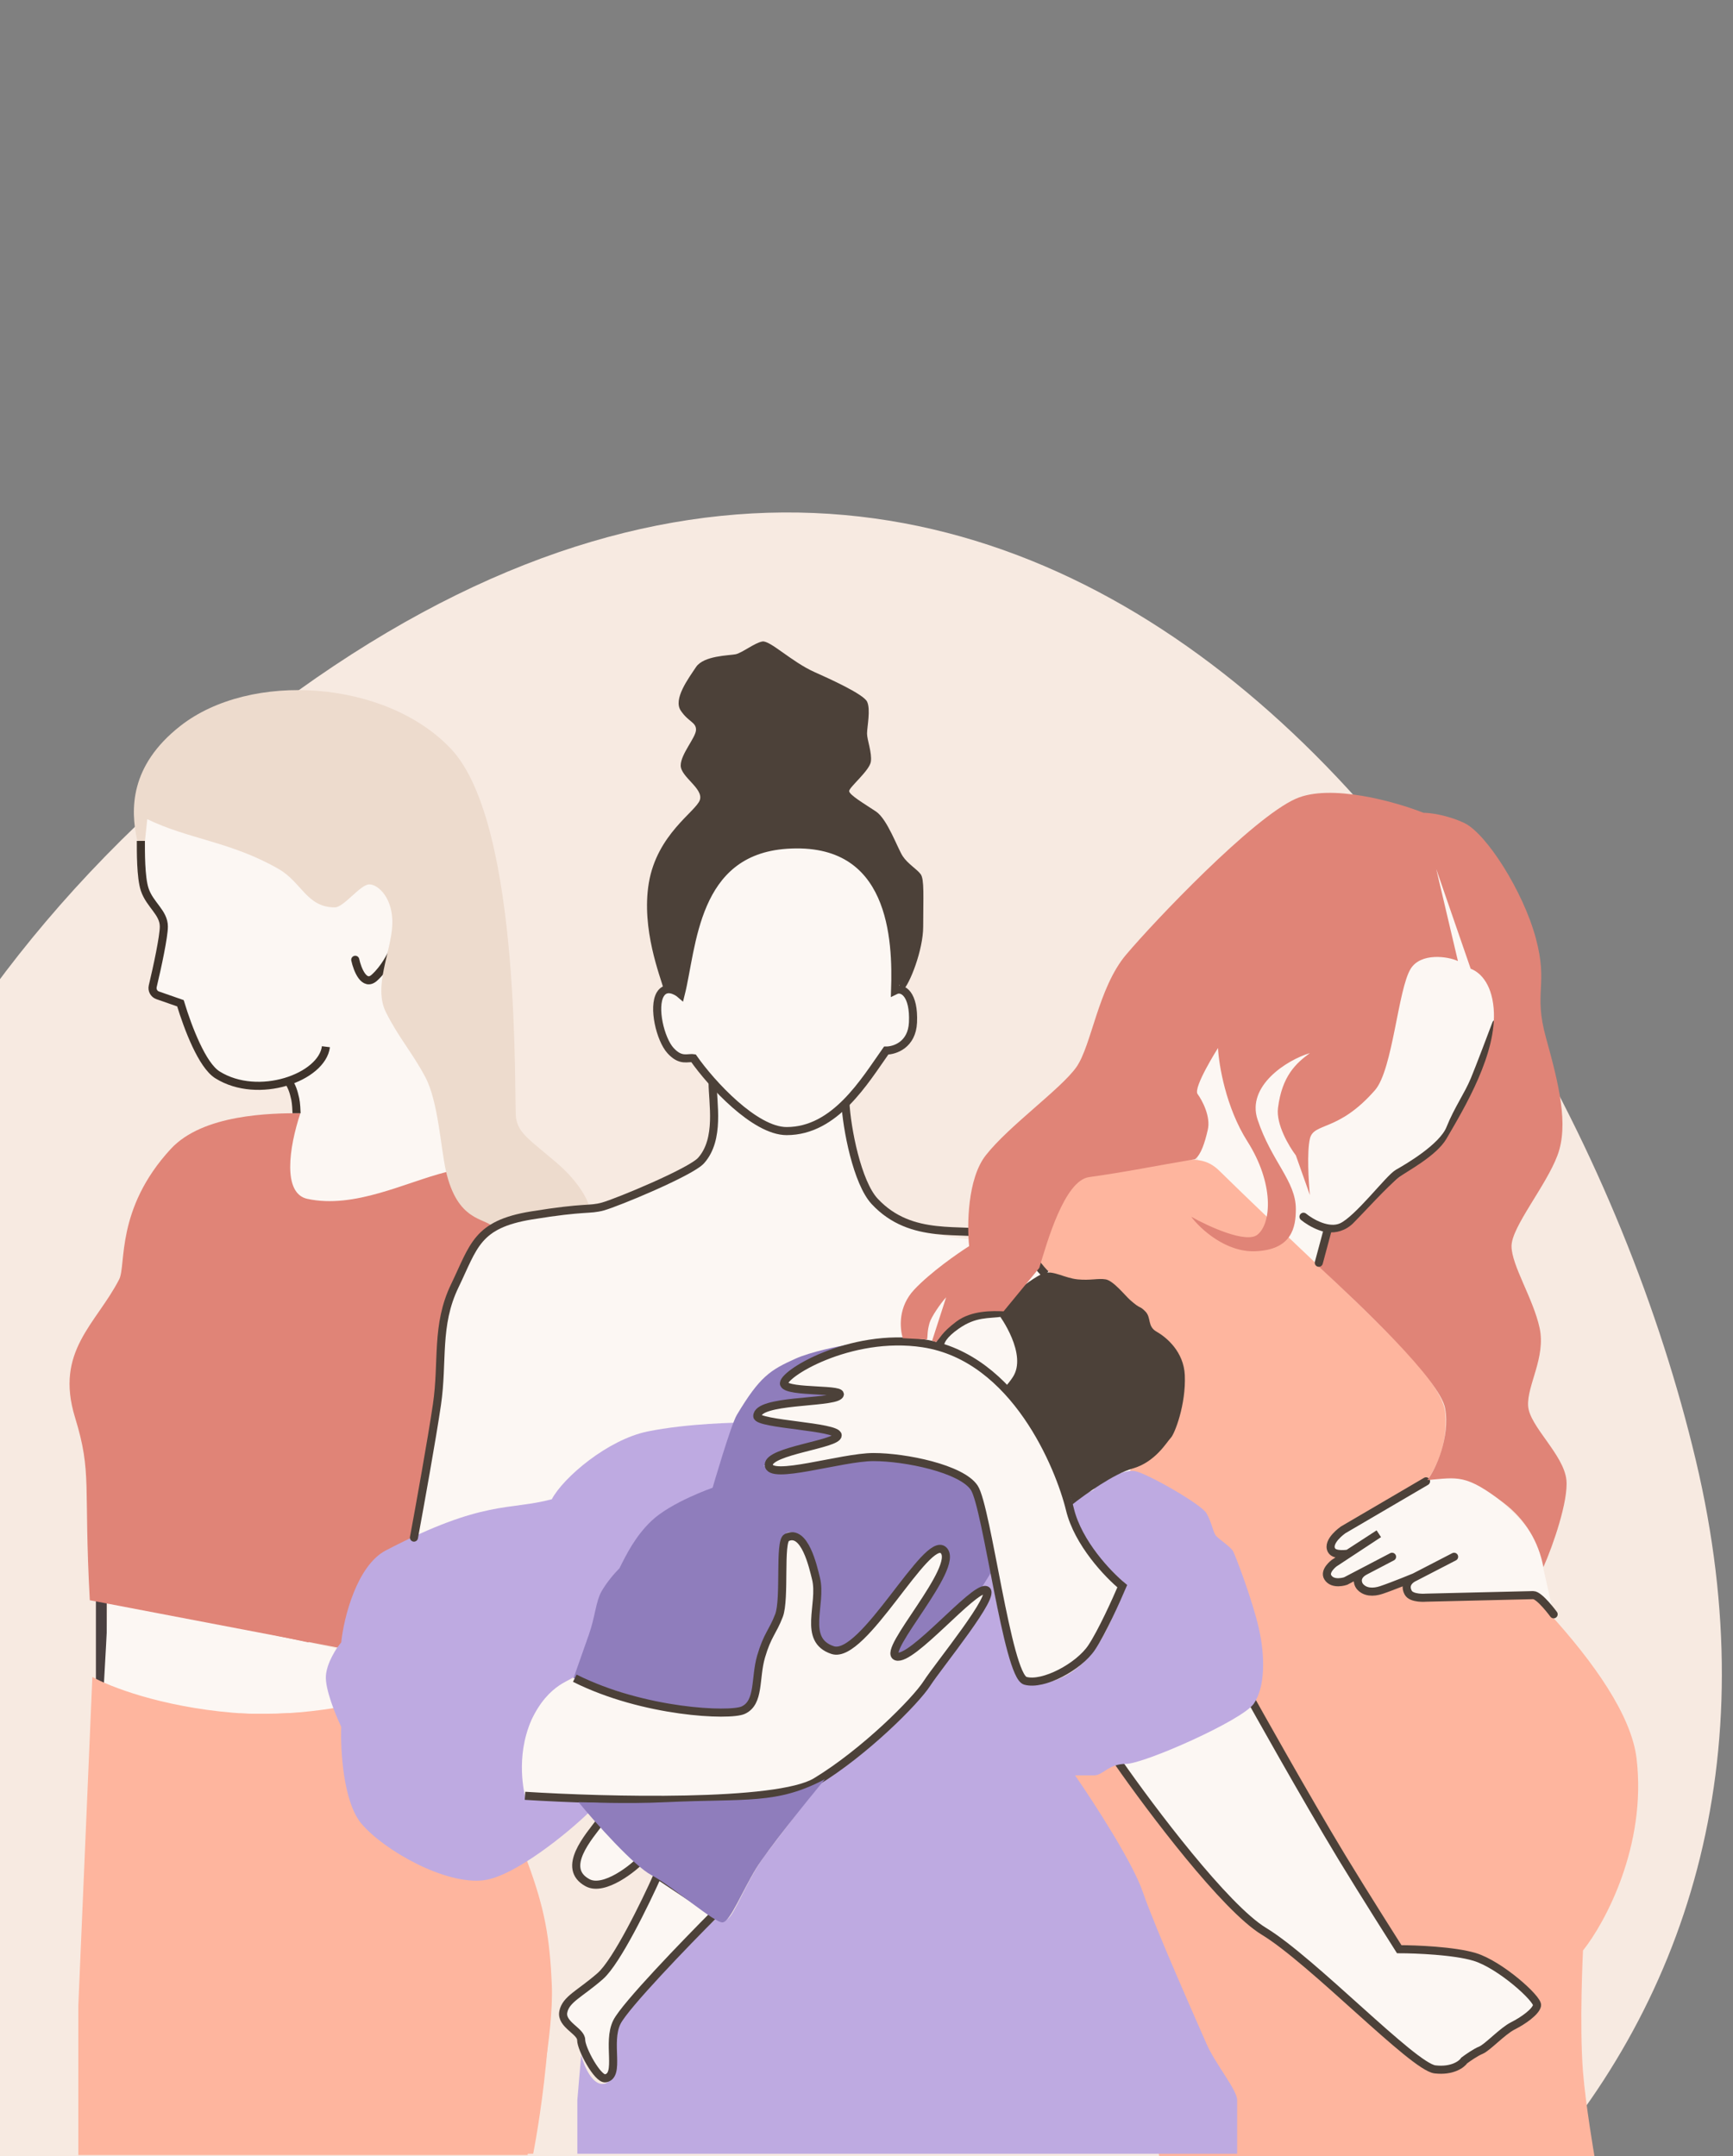 <svg width="643" height="800" viewBox="0 0 643 800" fill="none" xmlns="http://www.w3.org/2000/svg">
<rect x="0" y="0" width="643" height="800" fill="#808080" stroke="none"/>
<g clip-path="url(#clip0_3866_24775)">
<g clip-path="url(#clip1_3866_24775)">
<path d="M63.511 294.246C-211.343 540.69 -44.096 919.209 83.474 986.277C211.043 1053.35 89.768 960.409 300.223 934.903C510.678 909.397 682.042 764.177 629.196 541.748C576.349 319.319 354.928 32.952 63.511 294.246Z" fill="#F7EAE1"/>
<path d="M507.788 497.422C544.139 497.422 573.608 456.017 573.608 404.94C573.608 353.864 544.139 312.459 507.788 312.459C471.437 312.459 441.969 353.864 441.969 404.94C441.969 456.017 471.437 497.422 507.788 497.422Z" fill="#FCF7F3"/>
<path d="M399.357 437.19C391.16 443.577 387.835 460.272 385.625 470.389C391.985 485.15 397.241 517.13 409.775 541.054C416.84 554.54 430.958 561.907 437.239 570.933C454.665 595.974 415.142 631.323 393.201 645.867L430.136 800.004H459.021H591.607C591.607 800.004 588.327 781 587.345 768.702C585.948 751.163 587.345 723.647 587.345 723.647C595.553 713.371 611.022 684.757 607.233 652.507C603.445 620.257 551.042 573.463 526.261 552.911C529.576 550.224 537.72 538.778 536.205 523.981C534.69 509.184 498.796 479.876 452.392 434.346C445.625 427.705 438.743 431.158 430.61 431.5C415.556 432.134 403.619 433.871 399.357 437.19Z" fill="#FEB59E"/>
<path d="M468.963 716.531C454.568 707.805 426.978 671.16 414.982 653.928L412.141 643.969L456.178 622.627L464.228 630.689C464.228 630.689 484.223 666.537 497.848 689.024C505.995 702.467 519.157 723.171 519.157 723.171C525.312 723.171 539.518 723.74 547.094 726.017C556.565 728.862 570.771 741.667 570.297 744.039C569.823 746.41 565.088 749.73 561.3 751.627C557.512 753.524 551.83 759.689 549.462 760.638C547.568 761.397 544.57 763.483 543.306 764.432C542.359 765.855 538.855 768.511 532.415 767.752C524.365 766.803 486.957 727.439 468.963 716.531Z" fill="#FCF7F3" stroke="#4C4139" stroke-width="3"/>
<path d="M160.226 464.698C160.226 464.698 176.71 455.106 192.899 450.944C217.049 450.944 239.304 443.83 245.46 440.036C271.03 428.654 265.822 401.62 265.822 401.62L315.541 313.882C315.541 313.882 333.535 331.429 333.535 365.576C334.232 369.666 339.256 373.803 339.217 377.907C339.159 384.222 334.956 387.867 329.274 389.764C323.203 394.813 316.217 403.021 314.121 409.209C315.541 424.859 320.773 445.149 329.274 450.944C345.794 462.205 376.152 459.955 376.152 459.955L433.922 512.598L397.461 595.121H154.07L160.226 464.698Z" fill="#FCF7F3"/>
<path d="M53.686 293.487H155.493L189.113 452.84L95.356 456.634L110.508 414.899L108.141 401.145L95.356 403.042L79.729 398.3L67.417 372.215L57 368.421L61.734 342.811L53.686 331.428L50.836 319.572L53.686 293.487Z" fill="#FCF7F3"/>
<path d="M342.534 343.759C342.534 352.486 337.484 365.26 334.958 367.472L331.643 362.256C332.563 347.079 333.017 313.881 295.182 312.932C263.668 312.142 253.697 349.292 252.565 369.37L249.25 367.472H246.409C244.989 362.256 237.886 344.708 240.727 327.634C243.753 309.454 258.247 301.075 259.668 296.807C261.088 292.538 252.565 288.27 252.565 284.002C252.565 279.734 258.247 273.568 258.247 270.722C258.247 267.877 255.406 267.877 252.565 263.609C249.724 259.34 255.406 251.752 258.247 247.483C261.088 243.215 270.559 243.215 272.926 242.741C275.294 242.266 280.029 238.472 282.87 237.998C285.712 237.524 293.761 245.586 302.285 249.38C307.218 251.576 320.279 257.443 321.699 260.289C323.12 263.134 321.699 269.774 321.699 272.145C321.699 274.517 323.593 279.259 323.12 282.579C322.646 285.899 315.07 292.064 315.07 293.487C315.07 294.91 320.752 298.23 325.014 301.075C329.276 303.921 333.064 314.829 334.958 317.675C336.852 320.52 340.167 322.417 341.587 324.314C343.008 326.211 342.534 332.851 342.534 343.759Z" fill="#4C4139"/>
<path d="M131.812 356.092C132.602 359.728 135.127 366.146 138.915 362.732C142.704 359.317 145.229 354.353 146.018 352.298" stroke="#3E332B" stroke-width="3" stroke-linecap="round"/>
<path d="M103.601 642.074L86.555 614.566L131.066 487.938L151.427 497.897L103.601 642.074Z" fill="#E08477"/>
<path d="M200.669 707.046C198.235 698.296 193.092 690.921 193.092 690.921C192.462 691.237 190.157 692.344 185.99 694.241C181.823 696.138 176.677 696.928 174.625 697.086V799.053H197.828C197.828 799.053 209.709 739.541 200.669 707.046Z" fill="#FEB59E"/>
<path d="M37.586 591.8V614.564V624.524" stroke="#4A4040" stroke-width="4"/>
<path d="M123.491 632.112L87.977 634.009L93.659 644.443L126.805 659.619L125.858 652.031L126.805 640.649L123.491 632.112Z" fill="#FEB59E"/>
<path d="M122.047 620.942C122.169 616.76 124.712 611.545 124.712 611.545L80.733 602.149L40.309 593.223L38.531 625.17C45.64 627.832 58.171 631.748 75.939 634.567C90.954 636.949 115.384 635.35 124.712 634.567C124.712 634.567 121.91 625.657 122.047 620.942Z" fill="#FCF7F3"/>
<path d="M27.837 525.878C34.242 546.726 30.955 550.541 33.322 593.699L145.074 615.041C153.597 575.202 164.488 502.166 164.488 492.206C164.488 478.547 175.733 456.478 183.625 454.265L165.631 434.82C150.479 438.614 131.54 448.574 114.018 444.78C104.788 442.781 107.192 425.809 111.454 413.004C100.492 413.004 75.284 413.344 63.351 426.282C42.793 448.574 46.893 469.441 44.214 474.658C35.69 491.258 20.261 501.216 27.837 525.878Z" fill="#E08477"/>
<path d="M54.635 303.921L53.688 312.932C53.333 312.22 51.176 312.375 50.846 311.509C48.478 300.601 47.915 284.201 66.946 269.3C92.989 248.906 143.183 252.226 167.332 277.837C193.99 306.106 190.535 409.208 191.482 414.899C192.429 420.59 196.691 422.962 206.635 431.498C214.59 438.328 217.842 444.778 218.473 447.149L200.953 449.52L182.959 455.212C179.802 451.733 169.701 453.314 165.438 434.344C163.522 425.812 162.597 408.734 157.862 399.723C153.127 390.712 147.918 385.02 143.183 375.535C138.448 366.05 145.077 353.245 145.55 343.285C146.024 333.325 140.342 328.109 137.027 328.109C133.712 328.109 127.558 336.645 124.243 336.645C113.825 336.645 111.946 327.331 103.408 322.417C85.748 312.255 70.072 311.402 54.635 303.921Z" fill="#EDDBCD"/>
<path d="M29.062 744.039L34.271 622.153C40.427 625.631 59.463 633.155 86.359 635.432C113.255 637.708 139.867 631.005 149.811 627.369C149.811 627.369 185.115 662.191 195.742 690.921C202.031 707.917 203.982 718.618 204.739 736.45C205.497 754.283 199.057 785.932 195.742 799.528H29.062V744.039Z" fill="#FEB59E"/>
<path d="M52.267 311.984C52.267 315.62 52.172 325.454 53.687 330.007C55.581 335.698 60.79 338.543 60.79 343.76C60.79 347.473 58.417 358.591 56.67 365.899C56.328 367.331 57.118 368.793 58.507 369.277L66.946 372.216C69.787 381.543 74.995 395.218 80.677 398.775C95.83 408.26 119.507 399.723 120.928 388.341" stroke="#3E332B" stroke-width="3"/>
<path d="M106.719 400.673C108.297 403.044 108.883 404.734 109.56 407.787C109.881 409.233 110.033 412.371 110.033 413.004" stroke="#3E332B" stroke-width="3"/>
<path d="M240.25 531.096C225.476 534.131 208.998 548.169 204.736 556.232C188.794 560.5 179.639 556.232 143.178 575.202C132.495 580.761 127.552 600.023 126.605 609.349C124.869 611.405 121.302 616.748 120.924 621.68C120.545 626.613 124.554 636.383 126.605 640.651C126.289 649.346 127.362 668.727 134.181 676.695C142.705 686.655 165.434 699.46 179.639 697.563C191.004 696.045 210.735 680.015 218.468 672.427L214.206 666.735H194.792C193.845 660.254 193.182 645.109 198.107 636.382C203.031 627.656 210.892 622.945 214.206 621.68L278.132 552.438L276.238 527.776C273.87 527.776 255.024 528.06 240.25 531.096Z" fill="#BEAAE1"/>
<path d="M405.987 552.437C405.609 553.575 397.78 555.125 395.57 556.231C397.149 559.867 400.779 569.605 402.673 573.779C404.567 577.952 414.037 584.212 416.878 587.058C415.931 591.801 412.427 603.468 405.987 612.194C397.938 623.102 388.467 624.999 381.364 624.999C375.682 624.999 369.843 596.86 367.632 582.79L363.844 587.058L365.738 591.326C361.003 598.599 351.248 613.237 344.43 624.999C337.611 636.761 316.492 653.298 307.495 658.672C300.865 665.312 290.069 680.298 284.766 687.128C278.136 695.665 273.875 707.047 271.034 710.841C268.761 713.876 267.245 712.106 266.772 710.841L242.622 731.709L228.417 752.576C226.049 758.268 229.174 771.452 224.628 772.97C220.083 774.487 216.737 766.647 215.632 762.536L214.211 779.135V799.054H459.022V779.135C459.022 775.341 450.972 765.856 447.657 758.268C444.343 750.679 428.716 715.584 423.981 701.83C420.193 690.827 405.672 668.474 398.885 658.672H405.987C409.302 658.672 411.196 654.404 417.825 654.404C424.455 654.404 460.916 638.279 465.178 632.113C469.439 625.948 469.439 614.565 467.072 604.132C464.704 593.698 458.548 577.573 457.601 575.676C456.654 573.779 451.919 570.933 450.972 569.51C450.025 568.087 449.551 564.768 447.657 561.448C445.763 558.128 425.875 546.745 421.14 545.797C416.405 544.848 406.461 551.014 405.987 552.437Z" fill="#BEAAE1"/>
<path d="M218.471 606.504C216.577 611.816 213.894 619.467 212.789 622.629C217.682 623.736 230.309 627.846 241.674 631.64C255.88 636.382 272.926 634.011 275.768 634.011C278.04 634.011 282.24 619.942 282.397 613.618C284.607 607.611 286.185 607.927 289.026 599.864C289.946 597.257 287.132 569.985 292.341 568.563C297.55 567.14 302.758 581.842 303.232 588.007C303.705 594.173 300.162 609.589 306.546 611.721C315.07 614.566 323.593 603.658 338.272 581.842C341.43 577.732 348.311 572.831 350.584 574.728C353.425 577.099 350.584 578.522 348.69 585.636C346.796 592.75 326.908 614.092 332.59 614.566C337.136 614.946 350.427 602.235 357.687 594.173L363.369 590.379L368.104 582.791L363.369 551.963C362.107 551.015 355.225 546.272 347.269 542.478C339.314 538.684 322.646 542.004 315.07 542.478L283.344 543.901L295.655 537.735L310.335 532.518L295.655 529.199L280.503 525.879L287.132 520.662L310.335 517.816L290.92 514.022L298.497 505.485L315.07 498.846C311.44 499.32 300.644 501.601 295.182 504.063C285.711 508.331 281.923 510.702 273.4 524.93C271.178 528.64 264.403 551.963 264.403 551.963C264.403 551.963 248.984 557.322 241.674 564.294C235.694 569.998 232.362 576.784 229.836 581.842C227.942 583.739 225.101 587.059 223.207 590.379C221.041 594.175 220.839 599.864 218.471 606.504Z" fill="#8F7DBC"/>
<path d="M153.594 570.46C155.646 559.393 160.223 534.036 162.117 521.136C164.485 505.011 161.644 491.732 168.746 477.03C175.849 462.327 176.796 454.265 197.158 450.945C217.519 447.625 218.466 449.048 223.675 447.625C228.884 446.202 256.348 434.82 260.136 430.552C267.239 422.548 264.398 409.21 264.398 401.621" stroke="#4C4139" stroke-width="3" stroke-linecap="round"/>
<path d="M313.648 408.735C314.122 418.695 318.07 438.801 324.539 445.728C338.272 460.43 356.739 455.213 369.051 458.059C380.343 460.668 383.414 468.493 387.991 472.761" stroke="#4C4139" stroke-width="3"/>
<path d="M248.778 389.764C244.99 385.59 242.149 373.639 244.99 368.896C247.085 365.4 251.047 367.565 252.566 368.896C256.986 351.348 257.302 315.746 291.869 313.407C331.645 310.716 332.75 348.82 332.118 367.473C334.959 366.051 339.221 368.896 338.748 379.33C338.369 387.677 331.96 389.764 328.804 389.764C320.754 401.146 309.863 419.643 291.869 419.643C280.071 419.643 263.931 402.095 257.302 392.609C255.092 392.294 252.566 393.937 248.778 389.764Z" fill="#FCF7F3" stroke="#4C4139" stroke-width="3"/>
<path d="M375.203 498.845C377.854 504.915 375.361 512.598 374.256 515.444C377.255 518.132 381.453 523.981 385.62 531.569C389.787 539.157 396.827 552.754 397.932 558.128C402.51 554.492 413.369 546.746 420.187 544.848C428.711 542.477 432.972 534.889 434.393 533.466C435.813 532.043 440.075 521.135 439.602 510.227C439.223 501.501 432.815 496.158 429.184 494.102C425.554 492.048 427.291 488.885 424.922 486.514C422.555 484.143 423.502 486.04 419.24 482.246C417.471 480.671 413.084 475.132 410.243 474.657C407.402 474.183 404.561 475.132 399.826 474.657C395.091 474.183 390.829 471.337 387.514 472.286C384.863 473.045 377.887 478.294 377.097 479.4L369.047 486.514C369.994 488.095 372.551 492.774 375.203 498.845Z" fill="#4C4139"/>
<path d="M354.843 491.732C350.108 495.052 348.688 497.581 348.688 499.794L366.208 523.033C366.208 523.033 373.513 517.235 377.099 511.651C383.204 502.144 371.89 486.989 371.89 486.989C366.681 487.779 361.783 486.867 354.843 491.732Z" fill="#FCF7F3" stroke="#4C4139" stroke-width="3"/>
<path d="M302.757 661.042C288.362 669.769 224.784 668.156 194.794 666.259C194.794 666.259 191.006 652.031 197.161 638.278C203.317 624.524 213.261 622.627 213.261 622.627C238.831 635.432 270.841 636.76 275.766 634.484C281.922 631.638 280.028 622.627 282.395 614.564C284.763 606.502 286.657 605.553 289.025 599.388C291.392 593.223 289.025 571.881 291.866 570.458C298.564 567.104 301.691 581.366 302.757 585.634C305.124 595.12 297.548 608.399 308.913 612.193C320.277 615.987 343.953 569.035 350.109 575.2C356.265 581.366 326.906 612.667 332.589 614.564C338.271 616.461 361 588.954 365.735 589.903C370.47 590.851 348.215 617.884 343.953 624.524C339.692 631.164 320.751 650.134 302.757 661.042Z" fill="#FCF7F3"/>
<path d="M194.797 666.259C224.787 668.156 288.365 669.769 302.76 661.042C320.754 650.134 339.695 631.164 343.956 624.524C348.218 617.884 370.474 590.851 365.738 589.903C361.003 588.954 338.274 616.461 332.592 614.564C326.91 612.667 356.268 581.366 350.112 575.2C343.956 569.035 320.28 615.987 308.916 612.193C297.551 608.399 305.128 595.12 302.76 585.634C301.695 581.366 298.567 567.104 291.869 570.458C289.028 571.881 291.395 593.223 289.028 599.388C286.66 605.553 284.766 606.502 282.398 614.564C280.031 622.627 281.925 631.638 275.769 634.484C270.845 636.76 238.834 635.432 213.264 622.627" stroke="#4C4139" stroke-width="3"/>
<path d="M396.989 560.026C400.02 572.546 411.195 584.213 416.404 588.482C414.194 593.699 408.828 605.555 405.039 611.246C400.304 618.36 387.046 625.474 380.416 623.577C373.787 621.68 366.211 559.077 361.475 551.963C356.74 544.849 335.905 540.581 324.067 540.581C312.229 540.581 285.238 549.425 285.238 543.427C285.238 538.21 310.808 535.838 310.808 532.519C310.808 529.199 280.977 528.464 280.977 525.405C280.977 519.239 307.967 520.662 311.282 517.816C314.597 514.971 292.341 516.868 290.921 513.548C289.5 510.228 315.26 494.198 342.534 498.371C376.628 503.588 393.201 544.375 396.989 560.026Z" fill="#FCF7F3" stroke="#4C4139" stroke-width="3"/>
<path d="M218.001 698.509C224.157 701.829 235.205 692.976 238.361 689.498L222.736 675.744C218.474 681.435 207.977 693.103 218.001 698.509Z" fill="#FCF7F3" stroke="#4C4139" stroke-width="3"/>
<path d="M222.736 733.13C228.797 727.819 239.467 705.939 244.044 695.663L265.353 709.891C254.462 720.799 231.922 744.133 228.892 750.204C225.103 757.792 230.312 770.123 224.63 771.072C221.789 771.546 215.633 760.163 215.633 756.844C215.633 753.524 208.058 751.152 209.004 746.41C209.95 741.667 215.159 739.77 222.736 733.13Z" fill="#FCF7F3" stroke="#4C4139" stroke-width="3"/>
<path d="M241.67 695.663C235.231 692.249 220.994 676.377 214.68 668.63C217.521 668.63 232.122 669.323 246.879 668.63C277.185 667.208 288.076 669.579 306.069 660.094C299.283 668.314 284.666 686.463 280.499 693.292C275.291 701.829 271.029 712.737 268.188 713.211C265.347 713.685 249.72 699.932 241.67 695.663Z" fill="#8F7DBC"/>
<path d="M529.1 549.591C534.783 548.168 542.359 542.952 560.826 560.499C568.725 568.005 572.116 574.689 572.19 579.944L576.452 598.915C576.452 598.915 571.243 591.801 568.876 591.801L529.1 592.749C529.1 592.749 523.732 593.235 522.471 590.852C520.454 587.044 524.628 585.249 524.83 585.165C524.553 585.279 516.712 588.506 512.527 589.904C509.498 590.915 506.327 590.802 504.477 588.481C503.088 586.738 504.477 583.738 504.477 583.738L499.268 586.584C499.268 586.584 494.48 588.234 492.639 585.161C491.218 582.79 495.007 579.944 495.007 579.944L511.58 569.036L500.215 576.419C500.215 576.419 495.249 577.287 494.06 575.201C492.166 571.882 498.321 567.613 498.321 567.613L529.1 549.591Z" fill="#FCF7F3"/>
<path d="M529.1 549.591L498.321 567.613C498.321 567.613 492.166 571.881 494.06 575.201C495.249 577.286 500.215 576.418 500.215 576.418L511.58 569.036L495.007 579.944C495.007 579.944 491.218 582.79 492.639 585.161C494.48 588.234 499.268 586.584 499.268 586.584L506.498 582.803M524.838 585.161C524.838 585.161 516.788 588.481 512.527 589.904C509.498 590.915 506.327 590.802 504.477 588.481C503.651 587.373 502.898 584.686 506.498 582.803M524.838 585.161L539.518 577.573M524.838 585.161C524.838 585.161 520.404 586.95 522.471 590.852C523.732 593.234 529.1 592.749 529.1 592.749L568.876 591.801C571.243 591.801 576.452 598.915 576.452 598.915M516.498 577.573L506.498 582.803" stroke="#4C4139" stroke-width="3" stroke-linecap="round"/>
<path d="M483.641 451.419C486.325 453.632 492.922 457.49 497.846 455.213C504.002 452.368 515.367 437.191 518.681 435.294C521.996 433.397 535.255 425.809 538.096 418.695C540.937 411.581 544.725 406.364 547.093 400.673C548.987 396.12 553.722 383.599 555.142 379.805" stroke="#4C4139" stroke-width="3" stroke-linecap="round"/>
<path d="M339.218 478.45C333.157 484.9 333.851 492.678 334.957 496.472L343.954 496.947C344.27 495.524 343.954 494.101 344.901 490.781C345.526 488.592 349.005 483.509 351.056 481.296L345.848 497.421L347.268 497.895C348.847 496.63 349.063 494.65 354.845 490.307C360.527 486.039 368.577 486.355 372.365 486.513L385.623 470.388C388.465 460.903 394.93 437.98 404.091 436.715C417.823 434.818 429.188 432.447 443.393 430.075C445.604 428.337 446.992 424.1 448.128 419.167C449.265 414.235 446.077 408.259 444.34 405.888C442.604 403.517 451.917 388.814 451.917 388.814C452.233 395.138 454.852 410.915 462.808 423.436C472.752 439.086 471.805 453.789 466.596 458.057C462.429 461.472 448.445 455.053 441.973 451.417C445.287 455.844 454.663 464.602 465.649 464.222C479.381 463.748 480.801 455.279 480.801 448.572C480.801 438.138 471.805 431.024 466.596 415.373C462.429 402.853 477.487 393.241 486.01 390.711C480.801 394.506 475.652 399.248 474.172 411.105C473.415 417.175 478.277 425.333 480.801 428.653L486.01 443.355C485.537 438.454 484.874 427.42 486.01 422.487C487.431 416.322 496.49 420.113 510.16 404.465C516.789 396.877 518.683 366.998 523.418 359.41C527.207 353.339 537.309 354.826 540.939 356.564L532.889 322.417L545.674 359.41C548.673 360.517 553.356 364.276 554.197 374.112C555.618 390.711 543.306 411.105 536.677 422.487C532.905 428.965 521.8 434.656 519.157 436.715C514.895 440.035 506.197 449.695 502.11 453.789C499.269 456.634 495.481 457.583 492.639 457.109L489.325 469.914C504.32 483.826 534.309 511.934 536.204 522.557C538.098 533.181 532.574 545.48 529.574 549.116C540.939 548.167 543.78 546.745 557.986 557.653C566.035 563.834 570.771 571.881 572.665 581.366C576.296 573.303 581.946 556.704 581.188 549.116C580.241 539.631 567.456 529.197 566.982 521.609C566.509 514.02 573.612 503.586 571.244 492.678C568.877 481.77 560.827 469.439 560.827 462.325C560.827 455.211 573.612 440.035 577.873 428.653C582.135 417.269 578.347 402.094 573.612 385.02C568.877 367.947 574.559 365.575 569.824 348.028C565.088 330.48 551.356 309.138 543.306 305.344C536.866 302.309 530.521 301.55 528.154 301.55C517.736 297.439 493.681 290.642 480.801 296.333C464.702 303.447 428.24 341.862 417.823 354.193C407.406 366.524 405.038 387.866 399.356 395.928C393.673 403.991 374.259 417.745 365.736 428.653C358.917 437.379 358.791 454.737 359.58 462.325C355.318 465.013 345.279 472 339.218 478.45Z" fill="#E08477"/>
<path d="M489.32 468.493L492.635 456.162" stroke="#4C4139" stroke-width="3" stroke-linecap="round"/>
</g>
</g>
<defs>
<clipPath id="clip0_3866_24775">
<rect width="643" height="800" fill="white"/>
</clipPath>
<clipPath id="clip1_3866_24775">
<rect width="769" height="645" fill="white" transform="translate(-95 155)"/>
</clipPath>
</defs>
</svg>
